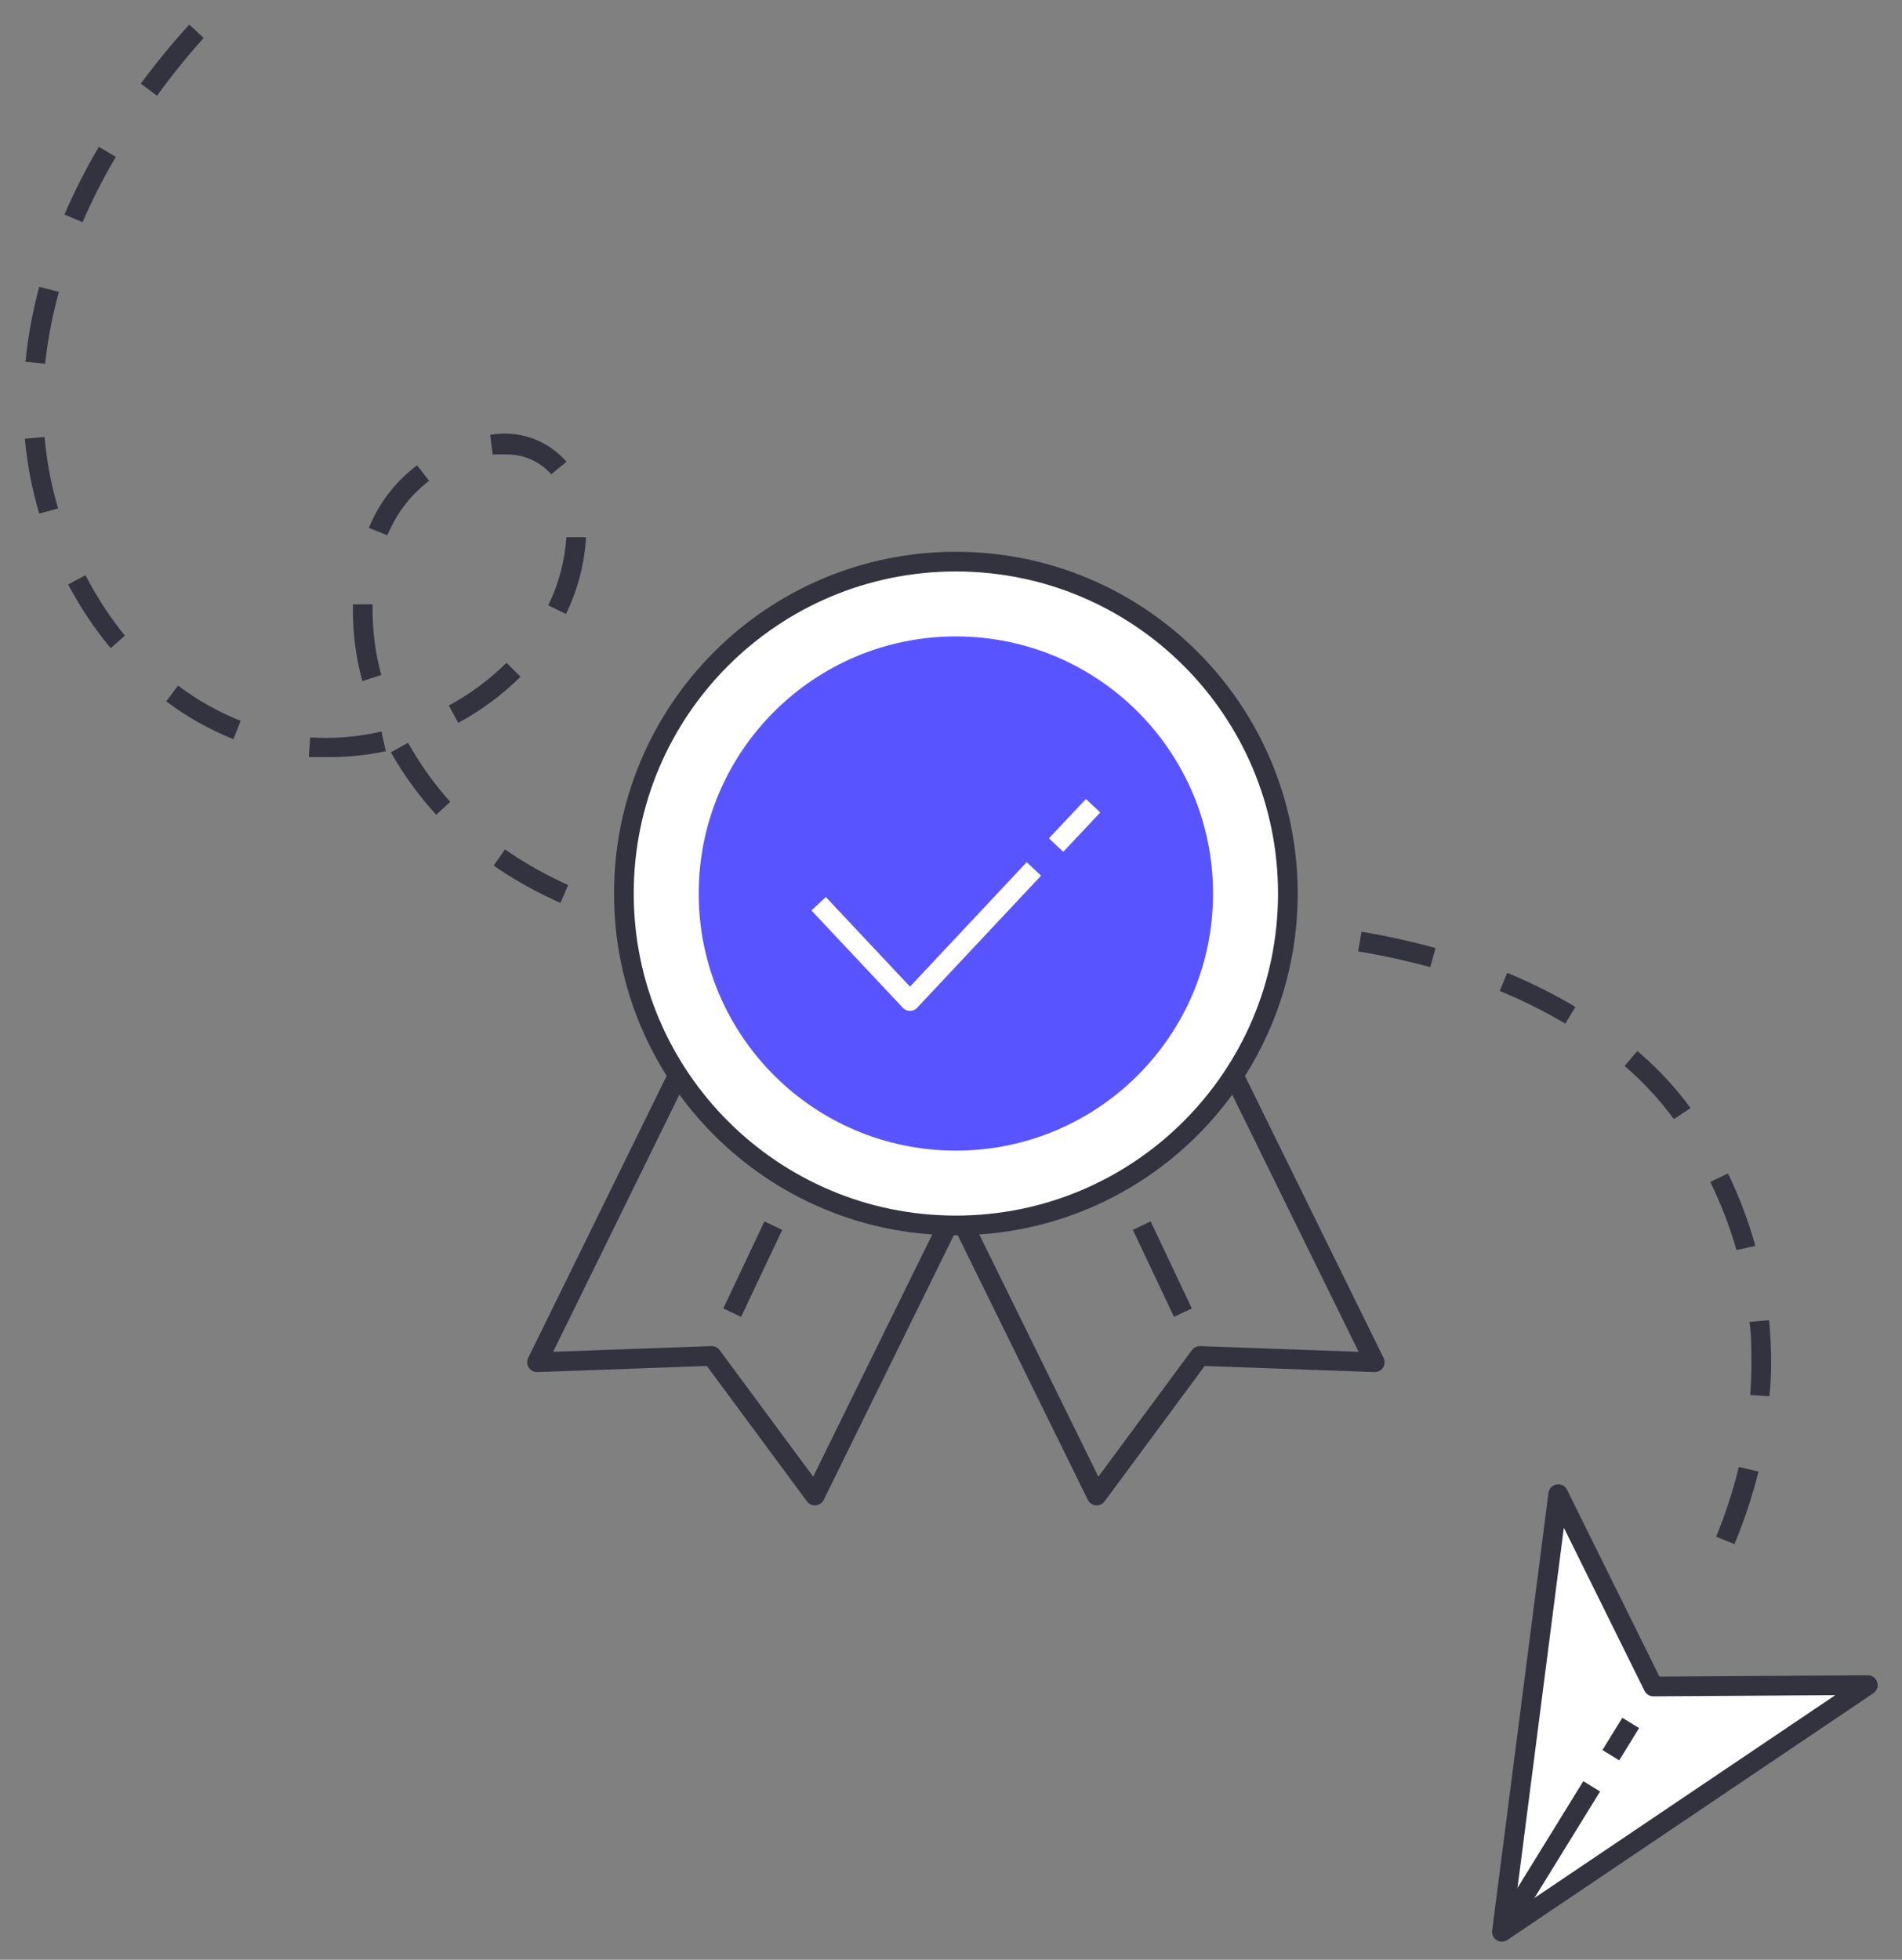 <?xml version="1.0" encoding="utf-8"?>
<svg width="99" height="102" viewBox="0 0 99 102" fill="none" xmlns="http://www.w3.org/2000/svg">
<rect x="0" y="0" width="99" height="102" fill="#808080" stroke="none"/>
<g clip-path="url(#clip0)">
<path d="M83.629 91.894L84.684 90.183" stroke="#33333F" stroke-width="1.025" stroke-linejoin="round"/>
<path d="M97.219 87.703L78.176 100.541L81.107 77.765L86.058 87.775L97.219 87.703Z" fill="white" stroke="#33333F" stroke-width="1.025" stroke-linejoin="round"/>
<path d="M82.849 92.97L78.668 99.752" stroke="#33333F" stroke-width="1.025" stroke-linejoin="round"/>
<path d="M83.844 91.351L84.879 89.671" stroke="#33333F" stroke-width="1.025" stroke-linejoin="round"/>
<path d="M90.28 80.366L89.327 79.977C89.811 78.799 90.205 77.587 90.506 76.35L91.531 76.586C91.209 77.876 90.791 79.139 90.28 80.366V80.366ZM92.125 72.672L91.1 72.6C91.141 72.033 91.162 71.47 91.162 70.909C91.162 70.203 91.162 69.496 91.059 68.799L92.084 68.707C92.156 69.434 92.187 70.182 92.187 70.92C92.194 71.493 92.163 72.081 92.094 72.682L92.125 72.672ZM90.383 65.059C90.034 63.84 89.578 62.653 89.02 61.514L89.942 61.073C90.529 62.285 91.005 63.547 91.367 64.844L90.383 65.059ZM87.123 58.245C86.441 57.311 85.661 56.453 84.797 55.684L84.561 55.479L85.227 54.7L85.473 54.916C86.411 55.74 87.257 56.664 87.995 57.672L87.123 58.245ZM81.476 53.276C80.381 52.627 79.24 52.059 78.063 51.575L78.452 50.633C79.676 51.137 80.861 51.73 81.999 52.405L81.476 53.276ZM74.445 50.336C73.209 49.999 71.957 49.725 70.693 49.516L70.868 48.491C72.166 48.709 73.452 48.993 74.721 49.342L74.445 50.336ZM44.249 49.629C43.009 49.629 41.81 49.629 40.693 49.526L40.754 48.502C41.851 48.563 43.03 48.604 44.249 48.604H44.608V49.629H44.249ZM48.523 49.526V48.502C49.815 48.45 51.106 48.368 52.398 48.297L52.459 49.321C51.096 49.414 49.825 49.475 48.523 49.536V49.526ZM36.747 49.137C35.444 48.944 34.154 48.674 32.883 48.328L33.159 47.303C34.39 47.64 35.639 47.903 36.901 48.092L36.747 49.137ZM56.221 49.137L56.17 48.112C57.471 48.041 58.773 47.979 60.065 47.938V48.963C58.886 48.973 57.594 49.035 56.303 49.106L56.221 49.137ZM29.172 46.995C28.071 46.506 27.012 45.927 26.005 45.264L25.698 45.049L26.282 44.209L26.569 44.403C27.523 45.037 28.527 45.593 29.572 46.063L29.172 46.995ZM22.705 42.405C21.8 41.414 21.009 40.325 20.347 39.157L21.239 38.655C21.853 39.759 22.589 40.79 23.433 41.729L22.705 42.405ZM16.945 39.403H16.073L16.145 38.379C17.39 38.46 18.641 38.356 19.855 38.071L20.081 39.096C19.05 39.316 17.998 39.419 16.945 39.403V39.403ZM12.148 38.471C10.901 37.972 9.726 37.311 8.653 36.504L9.268 35.684C10.268 36.437 11.364 37.054 12.527 37.518L12.148 38.471ZM23.853 37.62L23.361 36.719C24.463 36.124 25.474 35.376 26.364 34.495L27.092 35.223C26.132 36.172 25.041 36.98 23.853 37.62V37.62ZM18.861 35.448C18.541 34.283 18.376 33.081 18.369 31.873V31.453H19.394V31.842C19.401 32.953 19.553 34.059 19.845 35.131L18.861 35.448ZM5.762 33.737C4.911 32.711 4.169 31.598 3.548 30.418L4.45 29.936C5.023 31.053 5.71 32.107 6.5 33.082L5.762 33.737ZM29.459 31.955L28.537 31.504C29.08 30.395 29.4 29.191 29.48 27.959H30.505C30.424 29.347 30.069 30.705 29.459 31.955V31.955ZM20.153 27.856L19.2 27.477L19.323 27.19C19.854 26.014 20.676 24.991 21.711 24.219L22.336 25.028C21.448 25.696 20.743 26.577 20.286 27.59L20.153 27.856ZM2.042 26.729C1.664 25.459 1.413 24.155 1.293 22.836L2.318 22.744C2.429 24.004 2.666 25.25 3.026 26.463L2.042 26.729ZM28.691 24.68C28.385 24.337 28.006 24.067 27.582 23.89C27.158 23.712 26.7 23.632 26.241 23.655C26.043 23.643 25.844 23.643 25.646 23.655L25.513 22.631C26.241 22.501 26.99 22.562 27.687 22.808C28.384 23.054 29.005 23.477 29.49 24.035L28.691 24.68ZM2.349 18.932L1.324 18.83C1.458 17.511 1.698 16.206 2.042 14.926L3.067 15.192C2.726 16.417 2.486 17.668 2.349 18.932V18.932ZM4.297 11.565L3.354 11.166C3.877 9.954 4.476 8.777 5.147 7.641L6.029 8.164C5.381 9.26 4.802 10.396 4.297 11.565V11.565ZM8.15 4.967L7.33 4.352C8.117 3.285 8.959 2.259 9.852 1.278L10.6 1.975C9.735 2.939 8.921 3.948 8.161 4.998L8.15 4.967Z" fill="#33333F"/>
<path d="M50.41 61.575L42.415 77.836L37.044 70.571L27.953 70.899L36.122 54.26L50.41 61.575Z" stroke="#33333F" stroke-width="1.025" stroke-linejoin="round"/>
<path d="M49.087 61.575L57.082 77.836L62.453 70.571L71.555 70.899L63.375 54.26L49.087 61.575Z" stroke="#33333F" stroke-width="1.025" stroke-linejoin="round"/>
<path d="M49.753 63.779C59.297 63.779 67.034 56.045 67.034 46.504C67.034 36.964 59.297 29.23 49.753 29.23C40.209 29.23 32.473 36.964 32.473 46.504C32.473 56.045 40.209 63.779 49.753 63.779Z" fill="white" stroke="#33333F" stroke-width="1.025" stroke-miterlimit="10"/>
<path d="M49.754 59.885C57.147 59.885 63.14 53.894 63.14 46.504C63.14 39.114 57.147 33.123 49.754 33.123C42.361 33.123 36.368 39.114 36.368 46.504C36.368 53.894 42.361 59.885 49.754 59.885Z" fill="#5854FF"/>
<path d="M54.97 43.983L56.896 41.934" stroke="white" stroke-width="1.025" stroke-linejoin="round"/>
<path d="M42.61 47.036L47.366 52.098L53.813 45.223" stroke="white" stroke-width="1.025" stroke-linejoin="round"/>
<path d="M38.11 68.318L40.252 63.789" stroke="#33333F" stroke-width="1.025" stroke-linejoin="round"/>
<path d="M61.571 68.318L59.429 63.789" stroke="#33333F" stroke-width="1.025" stroke-linejoin="round"/>
</g>
<defs>
<clipPath id="clip0">
<rect width="97.371" height="101.434" fill="white" transform="translate(0.874 0.295)"/>
</clipPath>
</defs>
</svg>
